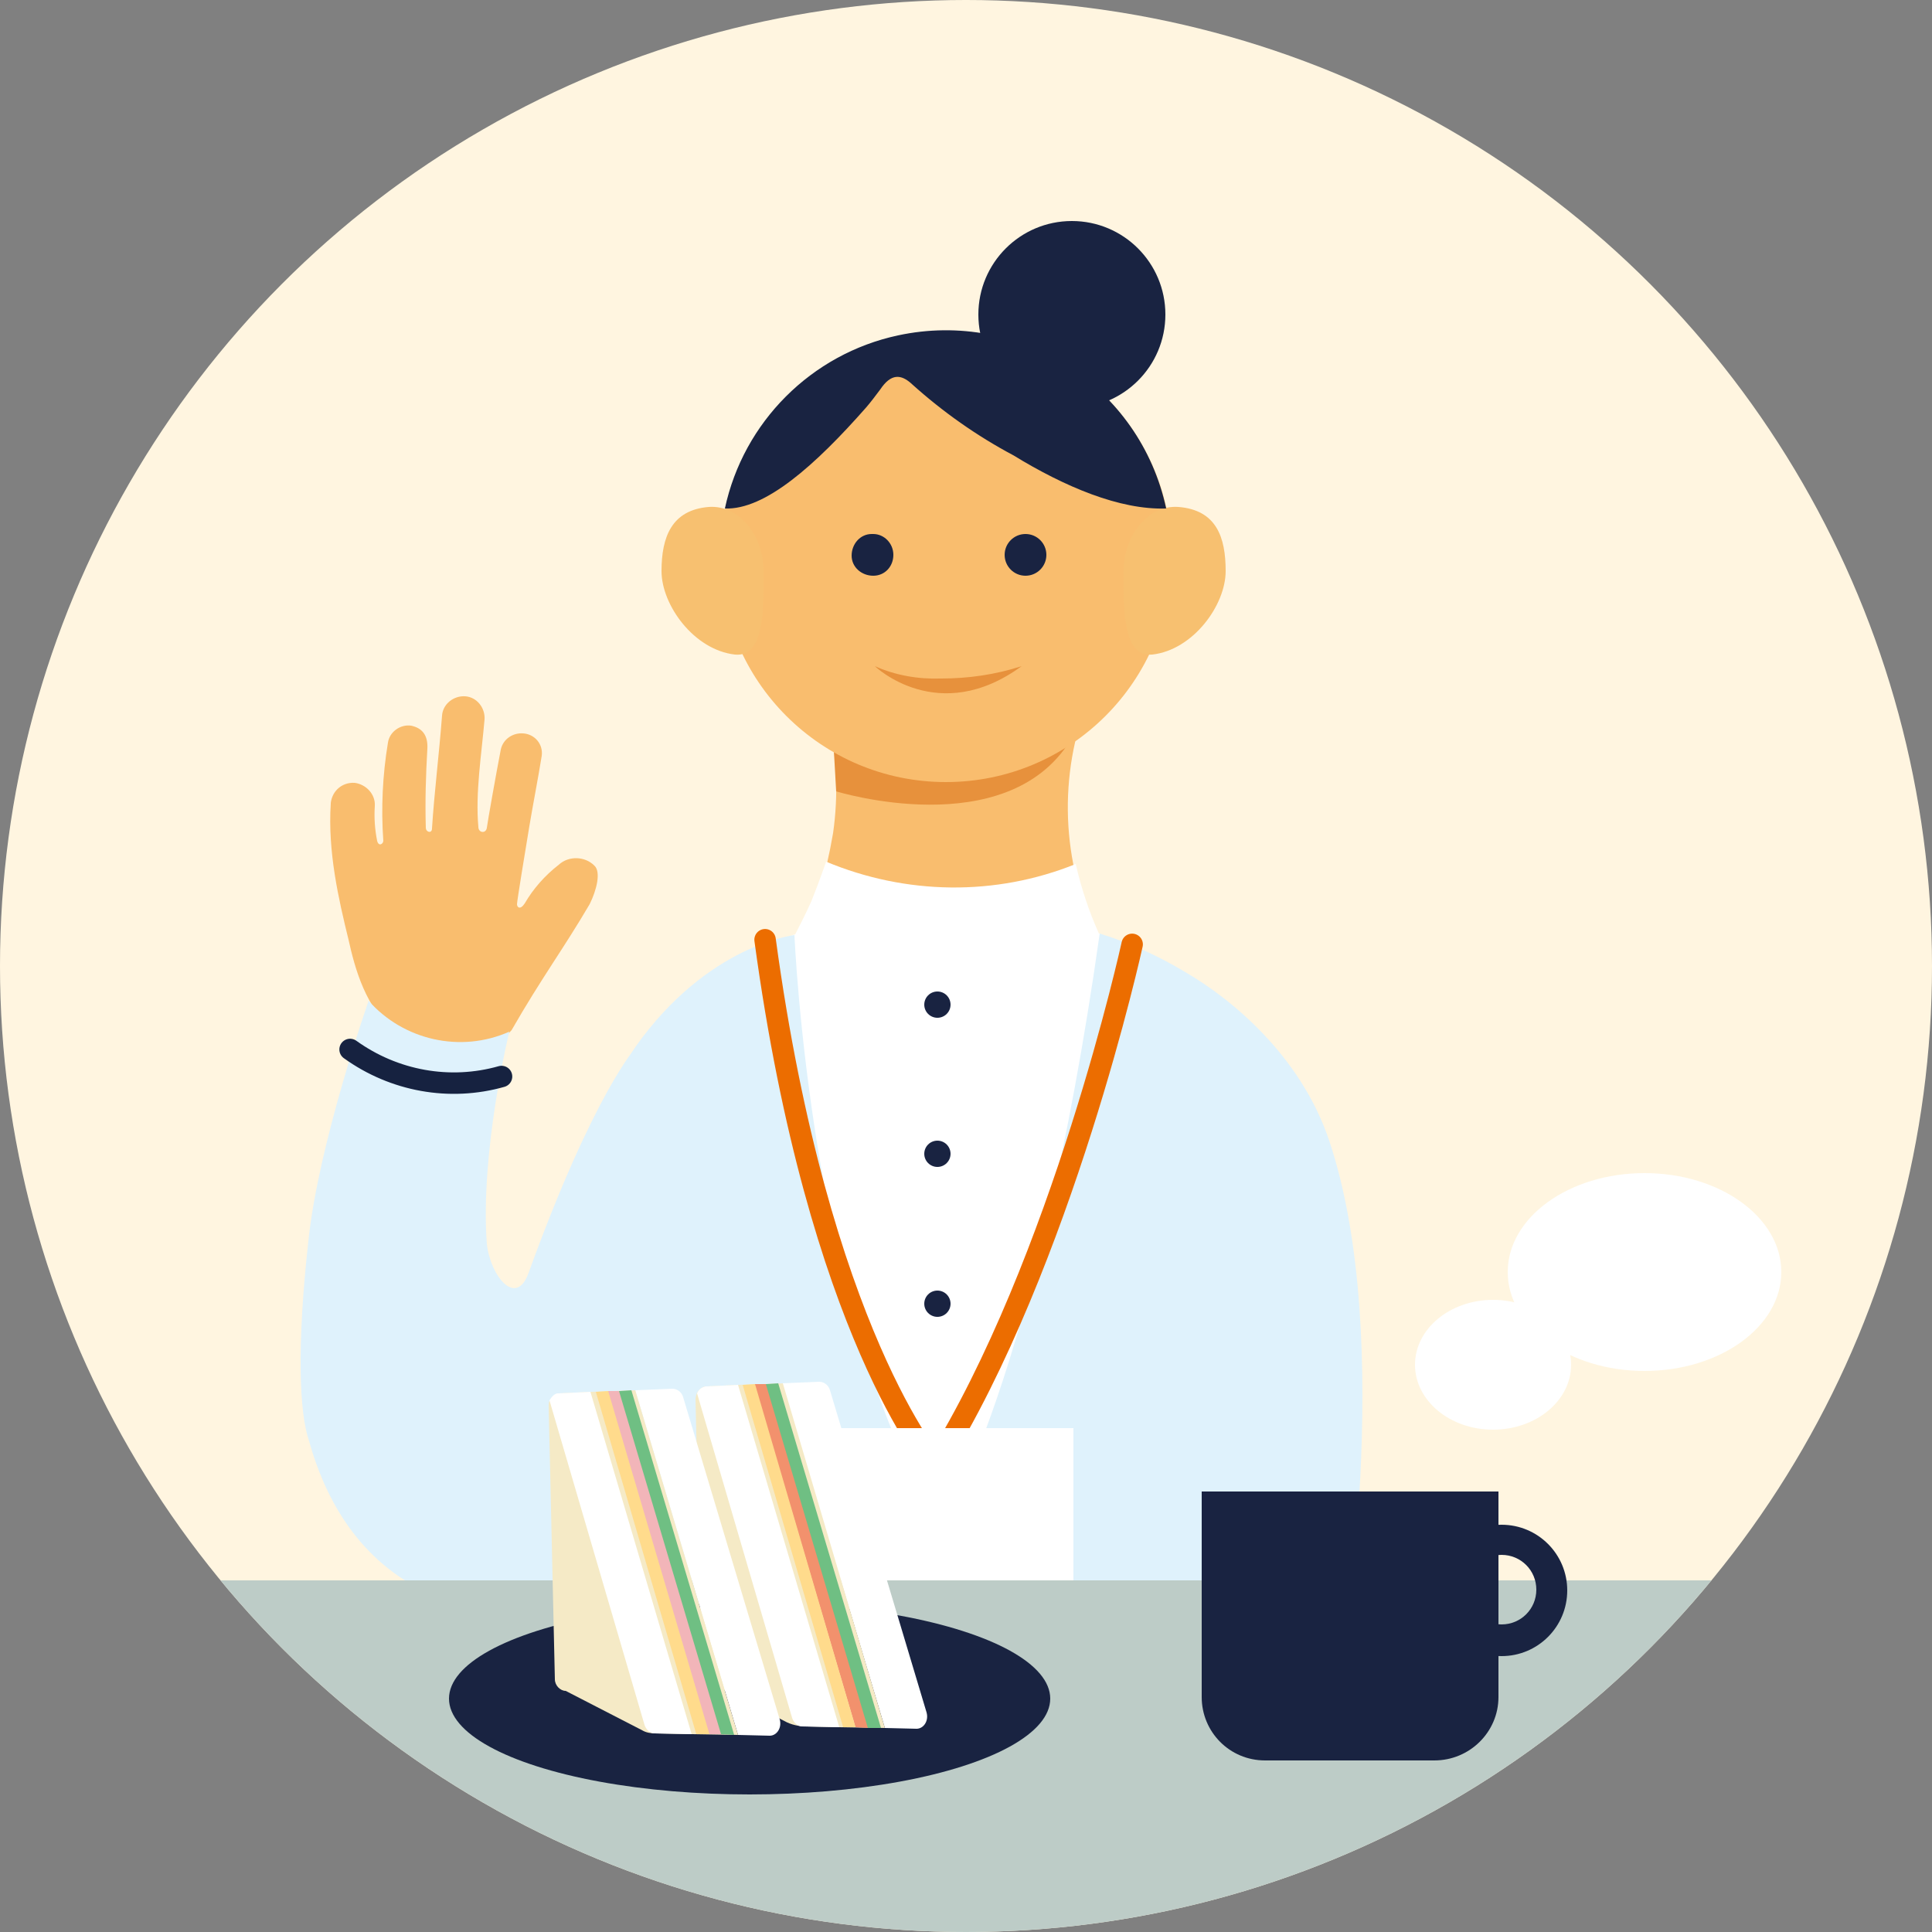 <?xml version="1.0" encoding="utf-8"?>
<!-- Generator: Adobe Illustrator 26.3.1, SVG Export Plug-In . SVG Version: 6.00 Build 0)  -->
<svg version="1.1" id="レイヤー_1" xmlns="http://www.w3.org/2000/svg" xmlns:xlink="http://www.w3.org/1999/xlink" x="0px"
	 y="0px" viewBox="0 0 250 250" style="enable-background:new 0 0 250 250;" xml:space="preserve">
<rect x="0" y="0" width="250" height="250" fill="#808080" stroke="none"/>
<style type="text/css">
	.st0{fill:#FFF5E0;}
	.st1{fill:#F9BD6E;}
	.st2{fill:#FFFFFF;}
	.st3{fill:#DFF2FC;}
	.st4{fill:#192341;}
	.st5{fill:none;stroke:#EC6D00;stroke-width:2.775;stroke-linecap:round;stroke-linejoin:round;}
	.st6{fill:#E7913C;}
	.st7{fill:#F7C070;}
	.st8{fill:none;stroke:#162240;stroke-width:2.775;stroke-linecap:round;stroke-linejoin:round;}
	.st9{clip-path:url(#SVGID_00000175285891533258151340000012095830100338354352_);}
	.st10{fill:#BDCCC7;}
	.st11{fill:#F5EAC6;}
	.st12{fill:#F2916D;}
	.st13{fill:#FFDB8C;}
	.st14{fill:#6FBF83;}
	.st15{fill:#F2B5B9;}
</style>
<circle class="st0" cx="125" cy="125" r="125"/>
<g>
	<g>
		<g>
			<g>
				<g>
					<g>
						<path class="st1" d="M107.2,93.1h32.7c-3.2,10.3-1.9,21.5,3.5,30.7c0,0-19.6,8.1-40-0.6c2-5,3.5-10.1,4.4-15.4
							C108.5,102.9,108.3,97.9,107.2,93.1z"/>
					</g>
					<g>
						<path class="st2" d="M154.1,128c-6-3.5-11.8-7.2-11.8-7.2h-0.1c-1.3-2.9-2.3-5.9-3-9c-10.4,4.2-22,4-32.3-0.3
							c0,0-0.9,2.6-1.9,5.1c-0.7,1.6-2.1,4.3-2.1,4.3c-2.1,0.5-8,6.1-12.7,9.5c-3.1,2.2-12.2,75,32.5,74.8S160.1,131.6,154.1,128z"
							/>
					</g>
					<g>
						<path class="st3" d="M172,147.6c-3.7-11-12.6-18.3-18.6-21.8c-3.5-2.1-7.2-3.8-11.1-5c-8.2,58-20.5,76.9-20.5,76.9
							c-16.9-26.5-19-76.7-19-76.7s-11.2,1.2-20.6,14.5c-7.7,11.1-4.7,79.9-4.7,79.9s7.5,6.4,46,5.6c46.6-0.8,50-5.5,50-5.5
							S180.7,173.6,172,147.6z"/>
					</g>
					<path class="st1" d="M76.9,112c-1.2-1.2-3.3-1.3-4.6-0.1c-1.8,1.4-3.3,3.1-4.4,5c-0.6,0.9-1,0.5-1,0.1c0-0.4,1.1-7.1,1.6-10.1
						c0.5-3,1.1-6,1.6-9.1c0.2-1.5-0.9-2.8-2.4-2.9c-1.3-0.1-2.6,0.7-2.9,2.1c-0.6,3.1-1.7,9.3-1.8,10.1c-0.1,0.8-1.1,0.7-1.1-0.1
						c-0.4-4.4,0.4-9.3,0.8-13.9c0.1-1.5-1-2.9-2.5-3c-1.5-0.1-2.9,1-3,2.5c-0.4,5.2-1,9.9-1.3,14.6c0,0.7-0.8,0.5-0.8-0.1
						c-0.1-3.4,0-6.8,0.2-10.2c0.1-1.8-0.7-2.7-2.1-3c-1.4-0.2-2.8,0.8-3,2.2c-0.7,4.2-0.9,8.5-0.6,12.7c0,0.4-0.6,0.8-0.8,0
						c-0.3-1.5-0.4-3-0.3-4.5c0.1-1.5-1.1-2.8-2.6-3c-1.6-0.1-2.9,1-3.1,2.6c0,0,0,0.1,0,0.1c-0.4,6.2,1,12.3,2.3,17.6
						c0.8,3.6,2.2,9,6.3,12.2c0.3,0.2,0.6,0.4,0.9,0.5c1.1,0.3,9,1.7,9.2,1.8c1.3,0.4,2.6-0.1,3.3-1.3l1.4-1.5
						c3.9-6.8,6.7-10.5,10.1-16.3C77.2,115.2,77.8,112.8,76.9,112z"/>
					<g>
						<circle class="st4" cx="121.3" cy="130" r="1.7"/>
					</g>
					<g>
						<circle class="st4" cx="121.3" cy="149.3" r="1.7"/>
					</g>
					<g>
						<circle class="st4" cx="121.3" cy="168.7" r="1.7"/>
					</g>
					<g>
						<path class="st5" d="M146.5,122.2c0,0-9,41.1-25.5,67.5c0,0-15.1-17.3-22-68.1"/>
					</g>
					<g>
						<rect x="103.4" y="184.8" class="st2" width="35.5" height="23.7"/>
					</g>
					<g>
						<path class="st6" d="M107.9,97.1l0.3,5.3c0,0,22,6.8,30.3-6.6c-6.1,2.1-12.5,3-18.9,2.8C115.7,98.4,111.8,97.9,107.9,97.1z"/>
					</g>
					<g>
						<circle class="st1" cx="122.4" cy="72" r="29.2"/>
					</g>
					<g>
						<path class="st7" d="M85.6,73.9c0,4.4,4.2,10.2,9.5,10.8c4,0.4,3.7-6.5,3.7-10.9c0-4.4-3.1-8.5-7.1-8.2
							C86.9,66,85.6,69.5,85.6,73.9z"/>
					</g>
					<g>
						<path class="st7" d="M158.6,73.9c0,4.4-4.2,10.2-9.5,10.8c-4,0.4-3.7-6.5-3.7-10.9c0-4.4,3.1-8.5,7.1-8.2
							C157.4,66,158.6,69.5,158.6,73.9z"/>
					</g>
					<g>
						<path class="st4" d="M112.8,69.1c-1.5,0-2.6,1.3-2.6,2.8c0,1.5,1.3,2.6,2.8,2.6c1.5,0,2.6-1.2,2.6-2.7c0-1.5-1.2-2.7-2.6-2.7
							C112.8,69.1,112.8,69.1,112.8,69.1z"/>
					</g>
					<g>
						<circle class="st4" cx="132.7" cy="71.8" r="2.7"/>
					</g>
					<g>
						<path class="st4" d="M150.9,65.8C147.5,50,132,40,116.2,43.4c-11.2,2.4-20,11.2-22.4,22.4c5.2,0.2,11.7-5.6,18.3-13.1
							c0.6-0.7,1.2-1.5,1.8-2.3c1.4-2.1,2.7-2,4.1-0.7c4,3.6,8.4,6.7,13.1,9.2C137.8,63,144.9,66,150.9,65.8z"/>
					</g>
					<g>
						<circle class="st4" cx="138.7" cy="40.7" r="12.1"/>
					</g>
					<g>
						<path class="st3" d="M82.3,135.5c0,0-5.5,6-13.9,29.2c-1.6,4.5-4.9,0.5-5.4-3.7c-0.9-11.9,2.9-27.5,2.9-27.5
							c-6.3,2.8-13.7,1.1-18.2-4c0,0-6.5,18.5-7.8,31.1c-1.5,13.6-1.2,22.1,0.1,25.9c1.9,6.8,5.9,14.9,14.7,19.3
							c13.9,6.9,23.7-0.2,23.7-0.2L82.3,135.5z"/>
					</g>
					<g>
						<path class="st8" d="M45.3,135.8c5.7,4.1,12.9,5.4,19.6,3.5"/>
					</g>
					<g>
						<path class="st6" d="M113.2,86.2c0,0,8.2,7.9,19,0c-3.4,1.1-6.9,1.6-10.4,1.6C118.8,87.9,115.9,87.4,113.2,86.2z"/>
					</g>
				</g>
			</g>
		</g>
	</g>
</g>
<g>
	<defs>
		<circle id="SVGID_1_" cx="125" cy="125" r="125"/>
	</defs>
	<clipPath id="SVGID_00000005972872549882272670000016638394972421315215_">
		<use xlink:href="#SVGID_1_"  style="overflow:visible;"/>
	</clipPath>
	<g style="clip-path:url(#SVGID_00000005972872549882272670000016638394972421315215_);">
		<path class="st10" d="M259.1,254.4H5.7v-44.8c0-2.8,2.3-5.1,5.1-5.1h243.3c2.8,0,5.1,2.3,5.1,5.1V254.4z"/>
	</g>
</g>
<g>
	<path class="st4" d="M185.6,227.8h-21.9c-4.6,0-8.2-3.7-8.2-8.2v-26.6h38.4v26.6C193.9,224.1,190.2,227.8,185.6,227.8z"/>
	<g>
		<path class="st4" d="M194.3,214.3c-4.7,0-8.5-3.8-8.5-8.5s3.8-8.5,8.5-8.5s8.5,3.8,8.5,8.5S199,214.3,194.3,214.3z M194.3,201.2
			c-2.5,0-4.5,2-4.5,4.5s2,4.5,4.5,4.5s4.5-2,4.5-4.5S196.8,201.2,194.3,201.2z"/>
	</g>
</g>
<g>
	<ellipse class="st2" cx="193.2" cy="176.6" rx="10.1" ry="8.4"/>
	<ellipse class="st2" cx="212.8" cy="164.6" rx="17.7" ry="12.8"/>
</g>
<g>
	<ellipse class="st4" cx="97" cy="219.8" rx="38.9" ry="12.4"/>
	<g id="sandwich">
		<g>
			<g>
				<g>
					<path class="st2" d="M114.5,223.6l4.1,0.1c0.9,0,1.6-1,1.3-2.1l-12.5-41.7c-0.2-0.7-0.8-1.1-1.4-1.1l-4.8,0.2L114.5,223.6z"/>
					<polygon class="st11" points="108.6,223.5 114.5,223.6 101.3,179 95.5,179.2 					"/>
				</g>
				<g>
					<polygon class="st12" points="110.7,223.5 112.4,223.6 99.2,179.1 97.6,179.1 					"/>
					<polygon class="st13" points="110.7,223.5 109.1,223.5 96.1,179.2 97.7,179.1 					"/>
					<polygon class="st14" points="112.3,223.6 99.1,179.1 100.7,179 114,223.6 					"/>
				</g>
			</g>
			<g>
				<path class="st11" d="M90,181.1l0.8,35.3c0,0.8,0.7,1.5,1.4,1.5l9.3,4.8c0.9,0.5,1.9,0.7,2.9,0.7l4.3,0.1l-13.1-44.3l-4.2,0.2
					c-0.5,0-0.9,0.4-1.2,0.8C90.1,180.5,90,180.8,90,181.1z"/>
				<path class="st2" d="M90.2,180.3l12.3,42c0.2,0.6,0.7,1.1,1.3,1.1l4.8,0.1l-13.1-44.3l-4.2,0.2
					C90.8,179.5,90.4,179.8,90.2,180.3z"/>
			</g>
		</g>
		<g>
			<g>
				<g>
					<path class="st2" d="M95.5,224.5l4.1,0.1c0.9,0,1.6-1,1.3-2.1l-12.5-41.7c-0.2-0.7-0.8-1.1-1.4-1.1l-4.8,0.2L95.5,224.5z"/>
					<polygon class="st11" points="89.6,224.4 95.5,224.5 82.2,179.9 76.5,180.1 					"/>
				</g>
				<g>
					<polygon class="st15" points="91.7,224.4 93.4,224.4 80.2,180 78.6,180 					"/>
					<polygon class="st13" points="91.8,224.4 90.1,224.4 77.1,180.1 78.7,180 					"/>
					<polygon class="st14" points="93.3,224.4 80.1,180 81.7,179.9 95,224.5 					"/>
				</g>
			</g>
			<g>
				<path class="st11" d="M71,182l0.8,35.3c0,0.8,0.7,1.5,1.4,1.5l9.9,5.1c0.5,0.3,1.1,0.4,1.7,0.4l4.9,0.1l-13.1-44.3l-4.2,0.2
					c-0.5,0-0.9,0.4-1.2,0.8C71,181.4,71,181.7,71,182z"/>
				<path class="st2" d="M71.1,181.2l12.3,42c0.2,0.6,0.7,1.1,1.3,1.1l4.8,0.1l-13.1-44.3l-4.2,0.2
					C71.8,180.3,71.4,180.7,71.1,181.2z"/>
			</g>
		</g>
	</g>
</g>
</svg>
